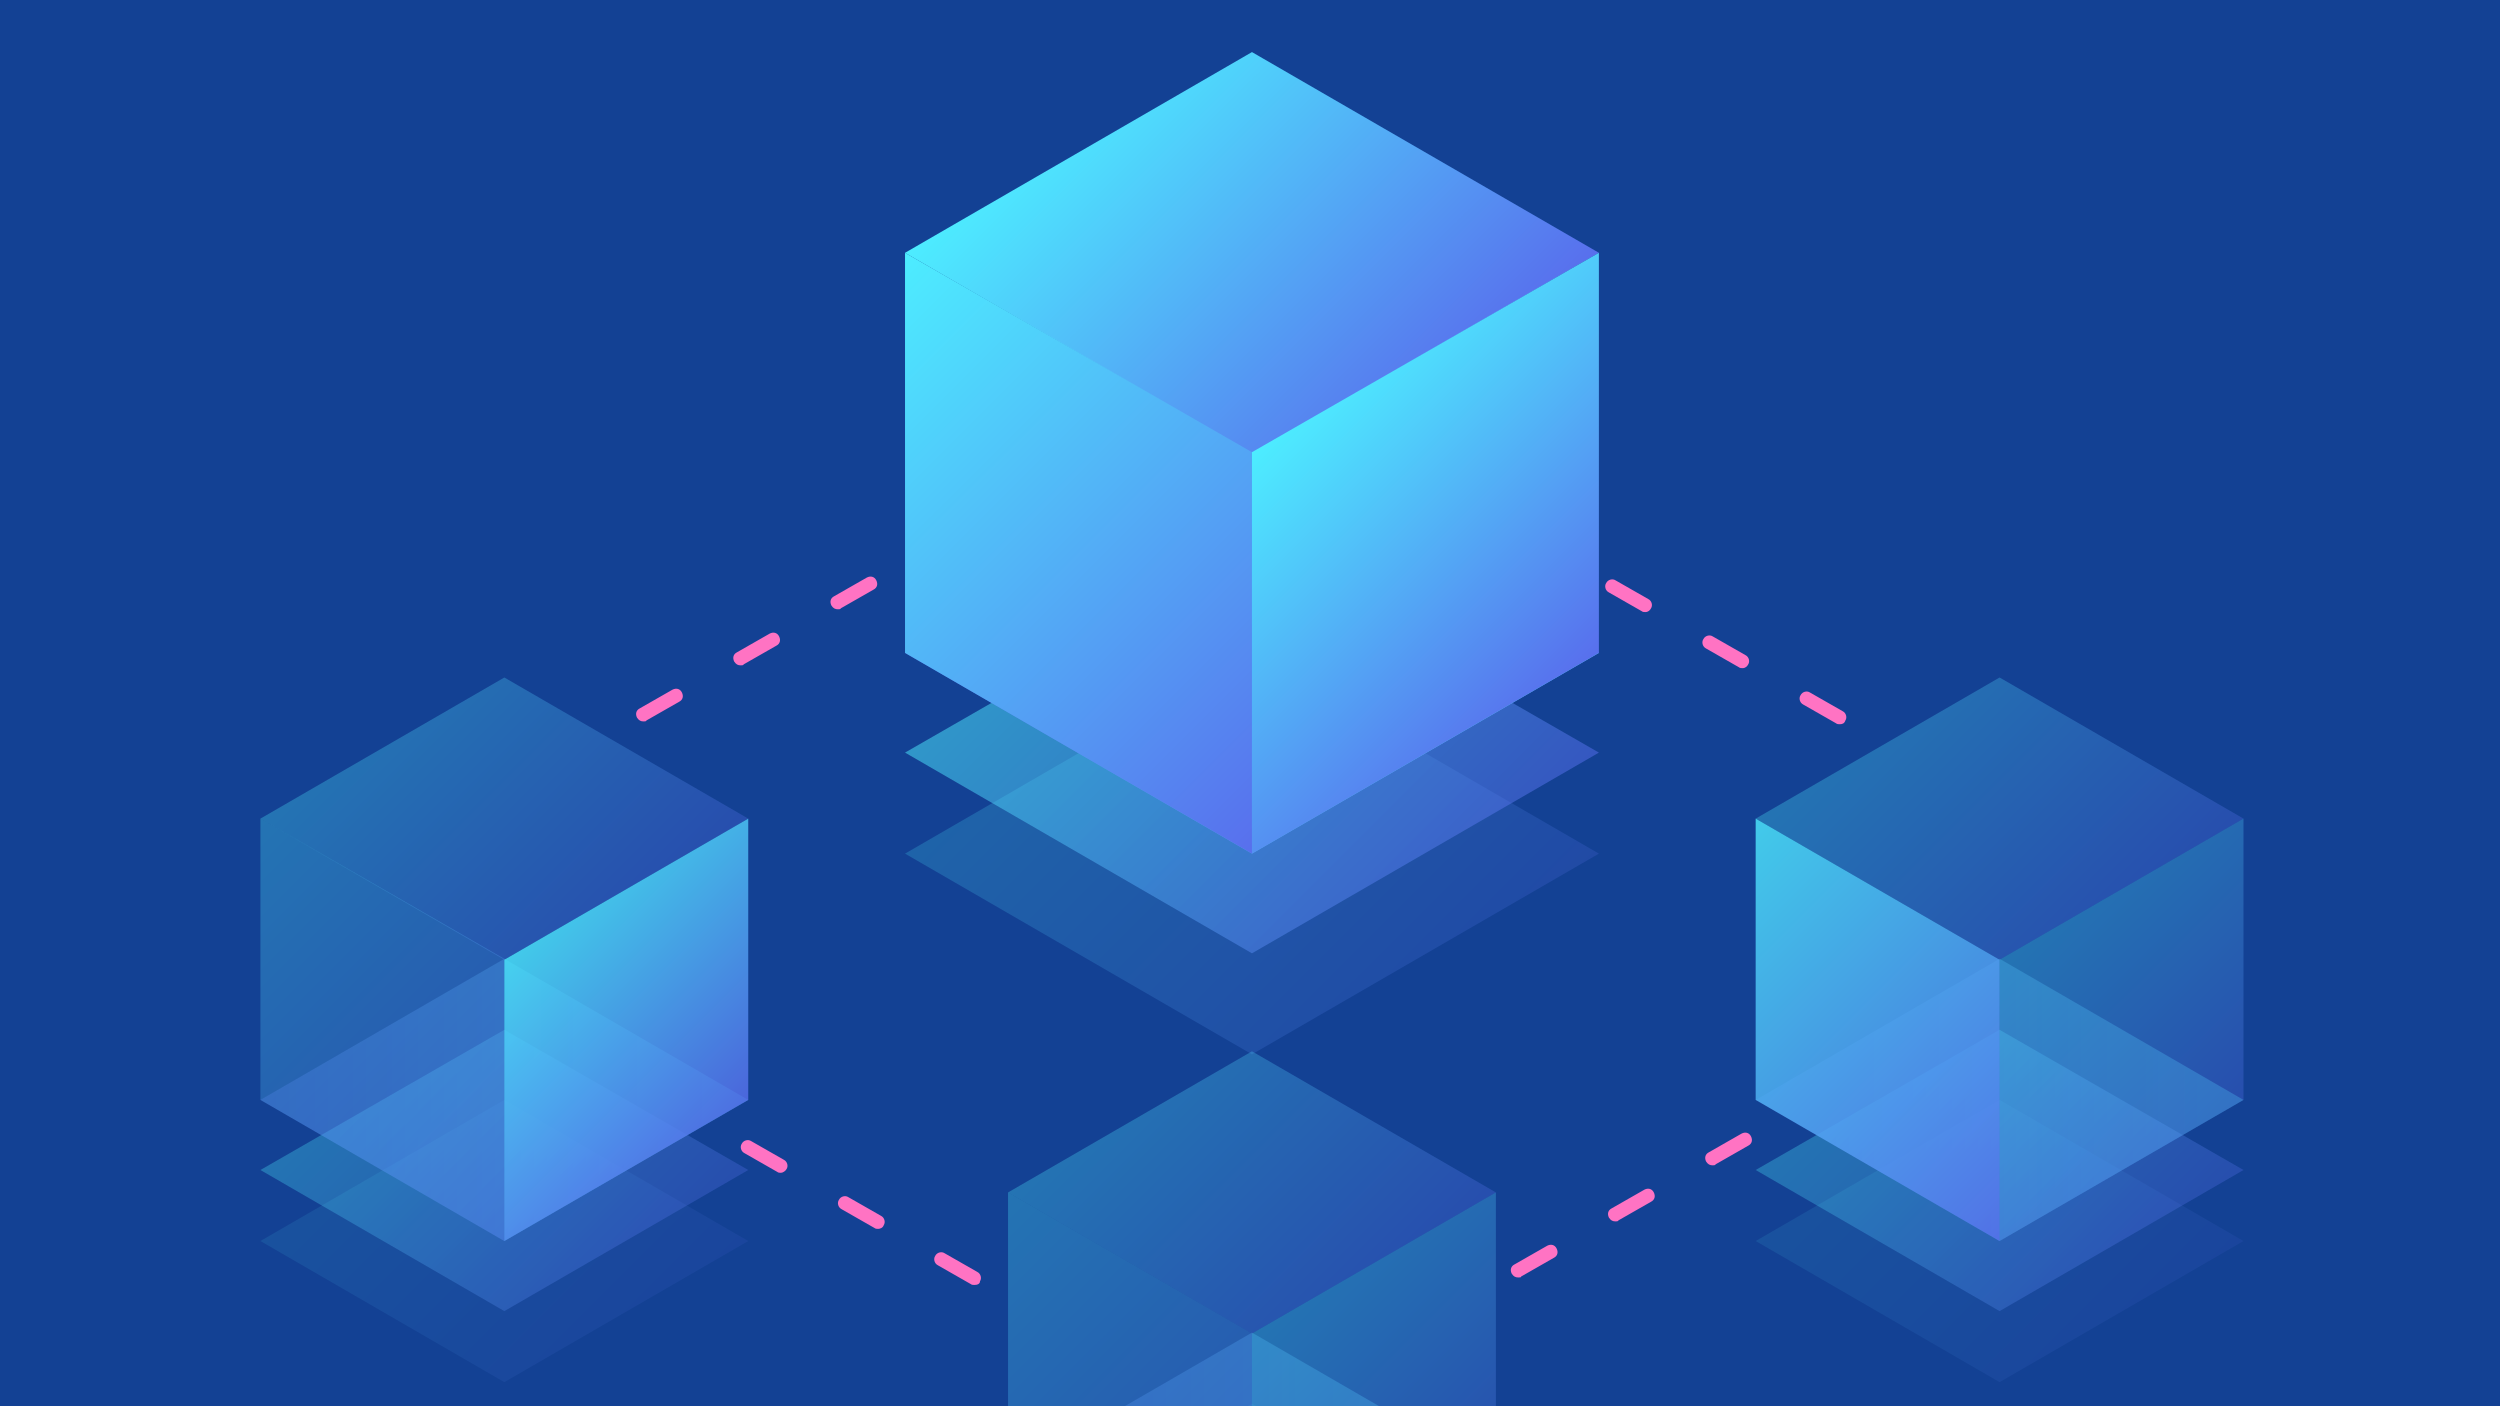<svg width="100%" height="100%" viewBox="0 0 336 189" fill="none" xmlns="http://www.w3.org/2000/svg">
<g clip-path="url(#clip0)">
<rect width="336" height="189" fill="#134194"/>
<path d="M86.496 96.96C86.12 96.96 85.868 96.834 85.617 96.457C85.366 95.955 85.492 95.453 85.994 95.201L90.39 92.689C90.892 92.438 91.395 92.564 91.646 93.066C91.897 93.569 91.772 94.071 91.269 94.322L86.873 96.834C86.873 96.96 86.622 96.96 86.496 96.96ZM99.559 89.424C99.182 89.424 98.931 89.298 98.68 88.921C98.428 88.419 98.554 87.916 99.056 87.665L103.453 85.153C103.955 84.902 104.457 85.028 104.709 85.53C104.96 86.032 104.834 86.535 104.332 86.786L99.936 89.298C99.936 89.424 99.684 89.424 99.559 89.424ZM112.621 81.888C112.245 81.888 111.993 81.762 111.742 81.385C111.491 80.883 111.617 80.38 112.119 80.129L116.515 77.617C117.017 77.366 117.52 77.492 117.771 77.994C118.022 78.496 117.897 78.999 117.394 79.25L112.998 81.762C112.998 81.888 112.747 81.888 112.621 81.888ZM125.684 74.352C125.307 74.352 125.056 74.226 124.805 73.849C124.554 73.347 124.679 72.844 125.182 72.593L129.578 70.081C130.08 69.83 130.582 69.956 130.834 70.458C131.085 70.96 130.959 71.463 130.457 71.714L126.061 74.226C125.935 74.352 125.81 74.352 125.684 74.352Z" fill="#FF73C3"/>
<path d="M247.266 97.337C247.14 97.337 246.889 97.337 246.763 97.211L242.367 94.699C241.865 94.448 241.739 93.82 241.99 93.443C242.242 92.941 242.87 92.815 243.246 93.066L247.642 95.578C248.145 95.829 248.271 96.457 248.019 96.834C247.894 97.211 247.642 97.337 247.266 97.337ZM234.203 89.8C234.078 89.8 233.826 89.8 233.701 89.675L229.305 87.163C228.802 86.912 228.677 86.284 228.928 85.907C229.179 85.404 229.807 85.279 230.184 85.53L234.58 88.042C235.082 88.293 235.208 88.921 234.957 89.298C234.831 89.549 234.58 89.8 234.203 89.8ZM221.141 82.264C221.015 82.264 220.764 82.264 220.638 82.139L216.242 79.627C215.74 79.376 215.614 78.748 215.865 78.371C216.117 77.868 216.745 77.743 217.121 77.994L221.517 80.506C222.02 80.757 222.145 81.385 221.894 81.762C221.769 82.013 221.517 82.264 221.141 82.264ZM208.204 74.603C208.078 74.603 207.827 74.603 207.701 74.477L203.305 71.965C202.803 71.714 202.677 71.086 202.929 70.709C203.18 70.207 203.808 70.081 204.185 70.332L208.581 72.844C209.083 73.096 209.209 73.724 208.957 74.1C208.832 74.477 208.455 74.603 208.204 74.603Z" fill="#FF73C3"/>
<path opacity="0.2" d="M168.263 87.75L121.635 114.727L168.263 141.703L214.891 114.727L168.263 87.75Z" fill="url(#paint0_linear)"/>
<path d="M168.263 7L121.635 33.976L168.263 60.953L214.891 33.976L168.263 7Z" fill="url(#paint1_linear)"/>
<path opacity="0.5" d="M168.263 74.352L121.635 101.149L168.263 128.126L214.891 101.149L168.263 74.352Z" fill="url(#paint2_linear)"/>
<path opacity="0.8" d="M168.263 60.774L121.635 87.75L168.263 114.727L214.891 87.75L168.263 60.774Z" fill="url(#paint3_linear)"/>
<path d="M121.635 33.976V87.75L168.263 114.727V60.774L121.635 33.976Z" fill="url(#paint4_linear)"/>
<path d="M214.891 33.976V87.75L168.263 114.727V60.774L214.891 33.976Z" fill="url(#paint5_linear)"/>
<path opacity="0.3" d="M168.263 141.297L135.481 160.263L168.263 179.228L201.045 160.263L168.263 141.297Z" fill="url(#paint6_linear)"/>
<path opacity="0.1" d="M168.263 188.648L135.481 207.489L168.263 226.454L201.045 207.489L168.263 188.648Z" fill="url(#paint7_linear)"/>
<path opacity="0.3" d="M168.263 179.103L135.481 198.068L168.263 217.034L201.045 198.068L168.263 179.103Z" fill="url(#paint8_linear)"/>
<path opacity="0.3" d="M135.481 160.263V198.069L168.263 217.034V179.228L135.481 160.263Z" fill="url(#paint9_linear)"/>
<path opacity="0.3" d="M201.045 160.263V198.069L168.263 217.034V179.228L201.045 160.263Z" fill="url(#paint10_linear)"/>
<path opacity="0.1" d="M67.782 147.828L35 166.794L67.782 185.76L100.564 166.794L67.782 147.828Z" fill="url(#paint11_linear)"/>
<path opacity="0.3" d="M67.782 91.056L35 110.022L67.782 128.988L100.564 110.022L67.782 91.056Z" fill="url(#paint12_linear)"/>
<path opacity="0.3" d="M67.782 138.408L35 157.248L67.782 176.214L100.564 157.248L67.782 138.408Z" fill="url(#paint13_linear)"/>
<path opacity="0.3" d="M67.782 128.862L35 147.828L67.782 166.794L100.564 147.828L67.782 128.862Z" fill="url(#paint14_linear)"/>
<path opacity="0.3" d="M35 110.022V147.828L67.782 166.794V128.862L35 110.022Z" fill="url(#paint15_linear)"/>
<path opacity="0.8" d="M100.564 110.022V147.828L67.782 166.794V128.988L100.564 110.022Z" fill="url(#paint16_linear)"/>
<path opacity="0.1" d="M268.743 147.828L235.962 166.794L268.743 185.76L301.525 166.794L268.743 147.828Z" fill="url(#paint17_linear)"/>
<path opacity="0.3" d="M268.743 91.056L235.962 110.022L268.743 128.988L301.525 110.022L268.743 91.056Z" fill="url(#paint18_linear)"/>
<path opacity="0.3" d="M268.743 138.408L235.962 157.248L268.743 176.214L301.525 157.248L268.743 138.408Z" fill="url(#paint19_linear)"/>
<path opacity="0.3" d="M268.743 128.862L235.962 147.828L268.743 166.794L301.525 147.828L268.743 128.862Z" fill="url(#paint20_linear)"/>
<path opacity="0.8" d="M235.962 110.022V147.828L268.743 166.794V128.988L235.962 110.022Z" fill="url(#paint21_linear)"/>
<path opacity="0.3" d="M301.525 110.022V147.828L268.743 166.794V128.988L301.525 110.022Z" fill="url(#paint22_linear)"/>
<path d="M204.059 171.692C203.682 171.692 203.431 171.567 203.18 171.19C202.929 170.687 203.054 170.185 203.557 169.934L207.953 167.422C208.455 167.171 208.957 167.296 209.209 167.799C209.46 168.301 209.334 168.803 208.832 169.055L204.436 171.567C204.436 171.692 204.31 171.692 204.059 171.692ZM217.121 164.156C216.745 164.156 216.493 164.031 216.242 163.654C215.991 163.151 216.117 162.649 216.619 162.398L221.015 159.886C221.517 159.635 222.02 159.76 222.271 160.263C222.522 160.765 222.397 161.267 221.894 161.519L217.498 164.031C217.498 164.156 217.247 164.156 217.121 164.156ZM230.184 156.62C229.807 156.62 229.556 156.495 229.305 156.118C229.054 155.615 229.179 155.113 229.682 154.862L234.078 152.35C234.58 152.099 235.082 152.224 235.334 152.727C235.585 153.229 235.459 153.731 234.957 153.983L230.561 156.495C230.561 156.62 230.31 156.62 230.184 156.62Z" fill="#FF73C3"/>
<path d="M130.959 172.697C130.834 172.697 130.582 172.697 130.457 172.572L126.061 170.06C125.558 169.808 125.433 169.18 125.684 168.804C125.935 168.301 126.563 168.176 126.94 168.427L131.336 170.939C131.838 171.19 131.964 171.818 131.713 172.195C131.713 172.572 131.336 172.697 130.959 172.697ZM118.022 165.161C117.897 165.161 117.645 165.161 117.52 165.036L113.124 162.523C112.621 162.272 112.496 161.644 112.747 161.267C112.998 160.765 113.626 160.639 114.003 160.891L118.399 163.403C118.901 163.654 119.027 164.282 118.776 164.659C118.65 165.035 118.273 165.161 118.022 165.161ZM104.96 157.625C104.834 157.625 104.583 157.625 104.457 157.499L100.061 154.987C99.559 154.736 99.433 154.108 99.684 153.731C99.936 153.229 100.564 153.103 100.941 153.355L105.337 155.867C105.839 156.118 105.965 156.746 105.713 157.123C105.588 157.374 105.211 157.625 104.96 157.625Z" fill="#FF73C3"/>
</g>
<defs>
<linearGradient id="paint0_linear" x1="191.592" y1="138.013" x2="144.968" y2="91.368" gradientUnits="userSpaceOnUse">
<stop stop-color="#586FED"/>
<stop offset="1" stop-color="#4DEDFF"/>
</linearGradient>
<linearGradient id="paint1_linear" x1="191.592" y1="57.24" x2="144.968" y2="10.595" gradientUnits="userSpaceOnUse">
<stop stop-color="#586FED"/>
<stop offset="1" stop-color="#4DEDFF"/>
</linearGradient>
<linearGradient id="paint2_linear" x1="191.592" y1="124.539" x2="144.968" y2="77.894" gradientUnits="userSpaceOnUse">
<stop stop-color="#586FED"/>
<stop offset="1" stop-color="#4DEDFF"/>
</linearGradient>
<linearGradient id="paint3_linear" x1="121.635" y1="87.768" x2="214.925" y2="87.768" gradientUnits="userSpaceOnUse">
<stop stop-color="#586FED"/>
<stop offset="1" stop-color="#4DEDFF"/>
</linearGradient>
<linearGradient id="paint4_linear" x1="176.802" y1="106.162" x2="113.108" y2="42.44" gradientUnits="userSpaceOnUse">
<stop stop-color="#586FED"/>
<stop offset="1" stop-color="#4DEDFF"/>
</linearGradient>
<linearGradient id="paint5_linear" x1="209.996" y1="92.699" x2="173.22" y2="55.908" gradientUnits="userSpaceOnUse">
<stop stop-color="#586FED"/>
<stop offset="1" stop-color="#4DEDFF"/>
</linearGradient>
<linearGradient id="paint6_linear" x1="184.664" y1="176.618" x2="151.885" y2="143.824" gradientUnits="userSpaceOnUse">
<stop stop-color="#586FED"/>
<stop offset="1" stop-color="#4DEDFF"/>
</linearGradient>
<linearGradient id="paint7_linear" x1="184.664" y1="223.932" x2="151.885" y2="191.138" gradientUnits="userSpaceOnUse">
<stop stop-color="#586FED"/>
<stop offset="1" stop-color="#4DEDFF"/>
</linearGradient>
<linearGradient id="paint8_linear" x1="135.481" y1="198.077" x2="201.068" y2="198.077" gradientUnits="userSpaceOnUse">
<stop stop-color="#586FED"/>
<stop offset="1" stop-color="#4DEDFF"/>
</linearGradient>
<linearGradient id="paint9_linear" x1="174.269" y1="211.017" x2="129.486" y2="166.213" gradientUnits="userSpaceOnUse">
<stop stop-color="#586FED"/>
<stop offset="1" stop-color="#4DEDFF"/>
</linearGradient>
<linearGradient id="paint10_linear" x1="197.605" y1="201.546" x2="171.75" y2="175.68" gradientUnits="userSpaceOnUse">
<stop stop-color="#586FED"/>
<stop offset="1" stop-color="#4DEDFF"/>
</linearGradient>
<linearGradient id="paint11_linear" x1="84.183" y1="183.164" x2="51.404" y2="150.371" gradientUnits="userSpaceOnUse">
<stop stop-color="#586FED"/>
<stop offset="1" stop-color="#4DEDFF"/>
</linearGradient>
<linearGradient id="paint12_linear" x1="84.183" y1="126.385" x2="51.404" y2="93.591" gradientUnits="userSpaceOnUse">
<stop stop-color="#586FED"/>
<stop offset="1" stop-color="#4DEDFF"/>
</linearGradient>
<linearGradient id="paint13_linear" x1="84.183" y1="173.699" x2="51.404" y2="140.905" gradientUnits="userSpaceOnUse">
<stop stop-color="#586FED"/>
<stop offset="1" stop-color="#4DEDFF"/>
</linearGradient>
<linearGradient id="paint14_linear" x1="35" y1="147.843" x2="100.588" y2="147.843" gradientUnits="userSpaceOnUse">
<stop stop-color="#586FED"/>
<stop offset="1" stop-color="#4DEDFF"/>
</linearGradient>
<linearGradient id="paint15_linear" x1="73.789" y1="160.777" x2="29.009" y2="115.977" gradientUnits="userSpaceOnUse">
<stop stop-color="#586FED"/>
<stop offset="1" stop-color="#4DEDFF"/>
</linearGradient>
<linearGradient id="paint16_linear" x1="97.12" y1="151.31" x2="71.265" y2="125.443" gradientUnits="userSpaceOnUse">
<stop stop-color="#586FED"/>
<stop offset="1" stop-color="#4DEDFF"/>
</linearGradient>
<linearGradient id="paint17_linear" x1="285.14" y1="183.163" x2="252.364" y2="150.372" gradientUnits="userSpaceOnUse">
<stop stop-color="#586FED"/>
<stop offset="1" stop-color="#4DEDFF"/>
</linearGradient>
<linearGradient id="paint18_linear" x1="285.14" y1="126.376" x2="252.364" y2="93.586" gradientUnits="userSpaceOnUse">
<stop stop-color="#586FED"/>
<stop offset="1" stop-color="#4DEDFF"/>
</linearGradient>
<linearGradient id="paint19_linear" x1="285.14" y1="173.69" x2="252.364" y2="140.899" gradientUnits="userSpaceOnUse">
<stop stop-color="#586FED"/>
<stop offset="1" stop-color="#4DEDFF"/>
</linearGradient>
<linearGradient id="paint20_linear" x1="235.962" y1="147.84" x2="301.543" y2="147.84" gradientUnits="userSpaceOnUse">
<stop stop-color="#586FED"/>
<stop offset="1" stop-color="#4DEDFF"/>
</linearGradient>
<linearGradient id="paint21_linear" x1="274.745" y1="160.775" x2="229.965" y2="115.975" gradientUnits="userSpaceOnUse">
<stop stop-color="#586FED"/>
<stop offset="1" stop-color="#4DEDFF"/>
</linearGradient>
<linearGradient id="paint22_linear" x1="298.081" y1="151.305" x2="272.225" y2="125.437" gradientUnits="userSpaceOnUse">
<stop stop-color="#586FED"/>
<stop offset="1" stop-color="#4DEDFF"/>
</linearGradient>
<clipPath id="clip0">
<rect width="336" height="189" fill="white"/>
</clipPath>
</defs>
</svg>
